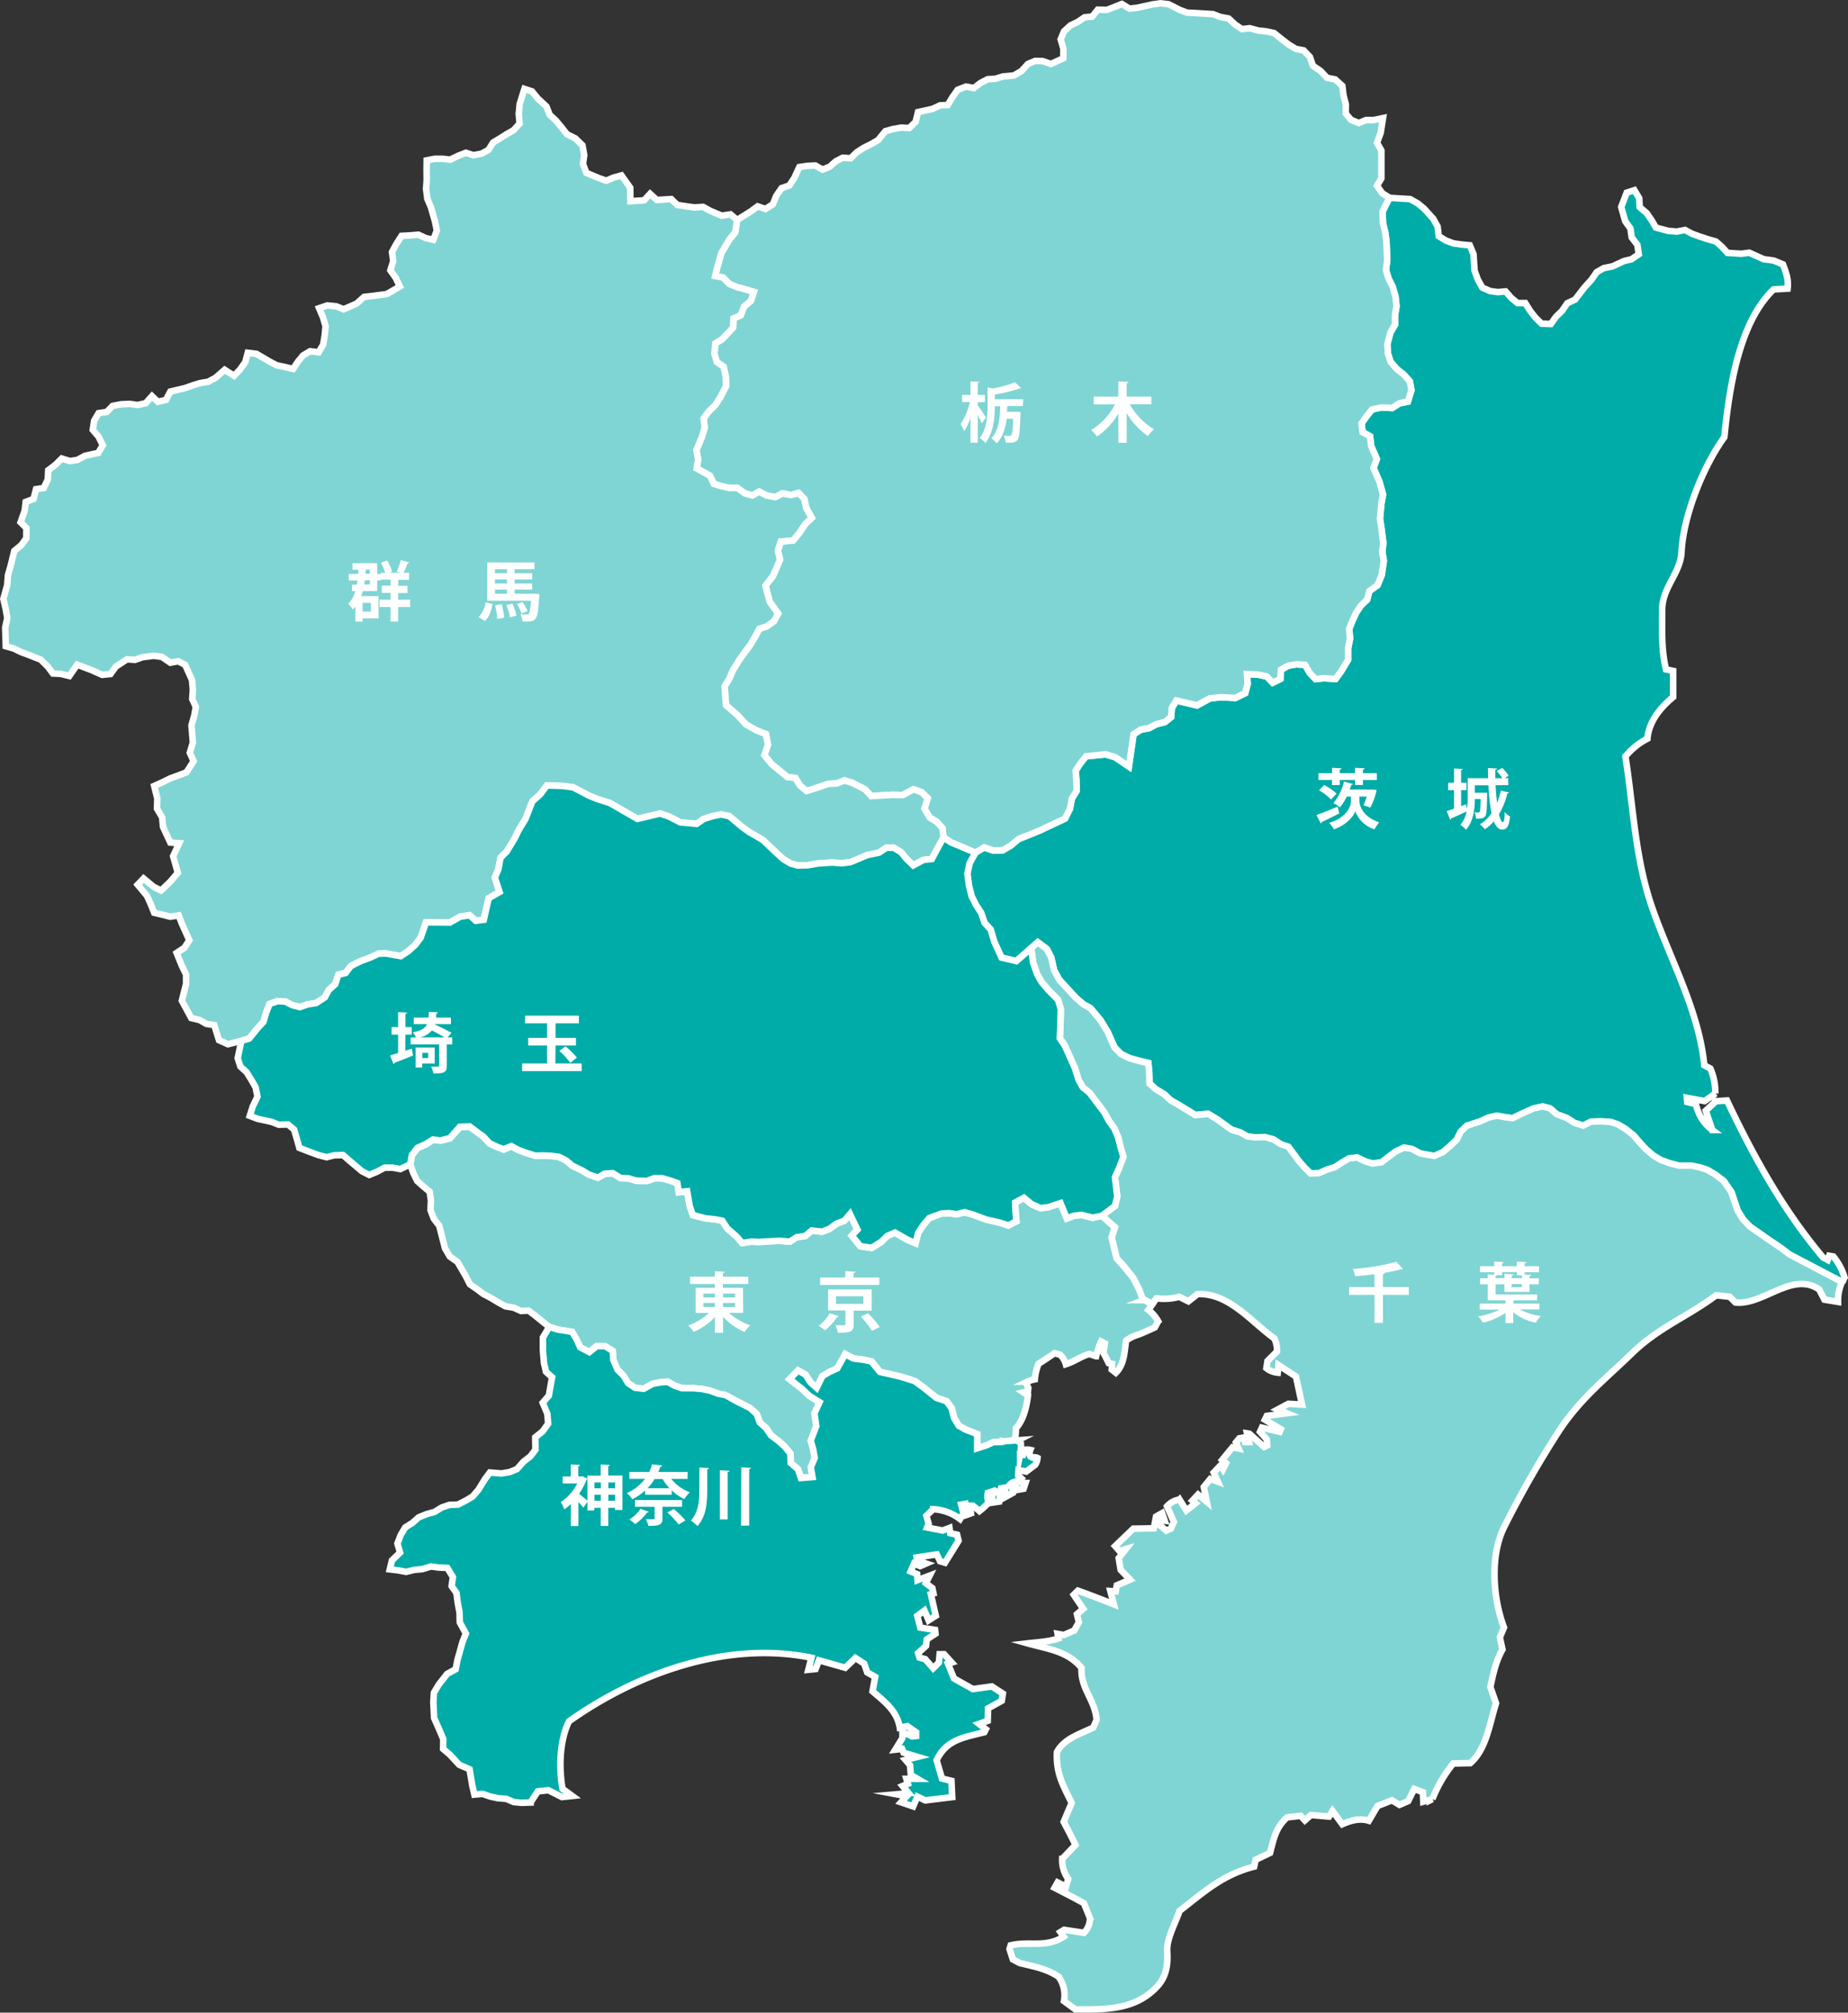 <svg xmlns="http://www.w3.org/2000/svg" width="566.27" height="616.67" viewBox="0 0 566.27 616.67"><rect x="0" y="0" width="566.27" height="616.67" fill="#333333" stroke="none"/><defs><style>.cls-1{fill:#00aca8;}.cls-1,.cls-2,.cls-3{stroke:#fff;stroke-miterlimit:10;}.cls-1,.cls-2{stroke-width:2px;}.cls-2{fill:#7fd5d4;}.cls-3{fill:gray;stroke-width:0.25px;}.cls-4{fill:#fff;}</style></defs><g id="レイヤー_2" data-name="レイヤー 2"><g id="レイヤー_1-2" data-name="レイヤー 1"><path class="cls-1" d="M543.45,79.82l-3-.39-4.44-2-2.44.32-4.24-.27-1.69-1.86L525.8,74l-2.42-.69-2.48-.81-2.41-.88-2.16-1.15-2.55.49-2.57-.22-3.8-1-1.3-2.22-1.51-2.21-2.16-1.84-.14-2.72-1.48-2.48-2.36.76-1.69,4.39L498,67.79,499.6,70l.39,2.76L501.72,75l.43,2.91-2.21,1.52-2.31.55-3.51,1.63-2.68.54-2.17,1.23-1.61,2.33-2.14,2.34-2.88,3.74-2.41,1.13-1.58,2.34L476.83,97l-1.62,2.26-2.85-.1-1.9-1.89-1.58-2-1.5-2.41-2.36,0-1.92-1.57-1.75-2-2.4.21-2.34-.32-2.41-1.07-1.35-2.44-1-2.72-.34-5.1-1.13-2.69L448,74.94l-2.6-.36-2.33-.87-2.21-1.35-.34-2.94L439.17,67l-2.86-3.14-1.93-1.57L432.08,61l-6.34-.38-2.1,4.23.13,3.62.7,2.77.38,2.93.1,2.77.1,2.93-.37,2.92.83,2.67,1.22,2.38.86,3.08.31,2.93-.45,2.81v2.83L426,102l-.91,3.4.16,2.92.84,2.58,1.87,2.16,2.13,1.69,1.88,2.1.5,2.71-1.1,3.52-2.56.49L426.58,125l-3.32-.15-2.82.59-1.71,2.12-1.53,2.18.34,2.7,2.27,1.24.31,2.94,1.76,4.05-1,2.72,1.84,4.27,1.07,3.91-.51,2.71-.43,4.66.44,2.81.59,4.6-.3,2.7.45,2.78-.63,4.33-1.3,3.16-2.47,1.77-.72,2.65-1.9,1.79-1.43,2.18-1.14,2.43-1,2.5.25,3.05-.59,2.92,0,3.51-2.18,3.63-1.68,2.28-3.66-.22-2.43.26-1.81-1.89-1.45-2.49-2.64-.16-2.52.43-2.21,1.25-.19,2.82L390,209.19l-1.82-1.9-2.42-.54-3.66-.22.24,3-.78,2.87-3,1.46-4.54-.23-3.27.39-3.94,2.13-6.33-1.47L359.05,217l-.21,2.75-1.91,1.52-2.58.65-2.26,1.2-2.55.49L347.32,225l-1.42,9.87L341.66,232l-2.89-.86-6,.59L331,233.9l-1.45,2.23.24,2.87.09,3.31-1.48,2.38-.57,3.1-1.5,3.05-7.83,3.66-2.9,1.21-3.48,1.35-2.47,2.07-2.44,1.41-2.84.09-2.83-1-2.7,1.63-1.76,3.2-.69,3.26.46,3.57.84,3.34,1.37,2.72,1.53,2.34,1.07,3.08,1.83,2,1.14,3.81,2.23,4.82,4.53,1.09,4.55-4,2.06-1.8,2.76,2.07,1.35,2.6.87,3.9,1.62,2.93,5,5.43,2.33,2.05,2.19,1.18,3.12,3.74,2.18,3.58,2.13,4.78,2,2,2.58,1.23,3.35.93,2.4.55.28,3,.07,3.27,1.95,1.78,2.62,1.58,2,1.89,2.27,1.25,5.21,3.2,3.9-.38,2.95,1.79,2.29,1.67,1.95,1.41L380,347l2.23,1.3,2.44.32,3-.09,2.56.7,2.21,1.45,2.36.82,3.12,4.23,1.68,1.94,2,1.94,2.6-.1,2.49-1.09,2.34-.71,2.17-1.41,2.21-1.29,2.44-.28,2.53,1.19,2.22.66,2.73-.38,4.27-3.25,2.62-1.24,2.38.39,2.64,1.39,4.26.75,2.71-1.22,2.08-1.79,2.08-1.95,1.21-2.44,1.85-1.84,4.14-1.36,2.47-1.13,2.61-.6,2.46.45,2.39.31,2.81-1.35,3.61-1.63,2.78-.6,2.28.6,2.05,1.78,3.23,1.2,2.27,1.46,2.74.86,2.37-1.2,2.75-.09,3.2.16,2.2.71,2.3,1.35,2.54,2.05,1.8,2.08,1.95,2.17,2.35,2,2.21,1.31,2.69,1,3,.76h3.84l2.59.54,2.24.75,2.4,1.42,2.58,1.95,2.35,3.42.95,2.92,1,2.86,1.61,2.55,2,2.14,5.07,3.56,4.62,3.14,2.6,2,16.09,8.41a11.47,11.47,0,0,1,.64-1.53A18.26,18.26,0,0,0,561.8,385l-1.28-.23-.47,1.27c-.46-.25-.94-.49-1.41-.73-12.38-14.73-21.22-30.78-29.46-48.12l-3.36.22-3.14,2.91,2,5.91a13.22,13.22,0,0,1-5-7.89l-2.68-.69-.11-1.28,5.45,1,3.25-2.31a17.8,17.8,0,0,0-1.5-7.66l-1.86-1c-1.57-16.34-10.16-31.95-15.7-47.52s-5.93-31-8.46-47.1a21.24,21.24,0,0,1,6.74-5.45c.48-5.31,3.93-9.48,7.88-12.76v-8l-2.18-.47c-1.48-6-1.18-12.09-1.18-18.19,0-7,5.61-11.18,5.93-17.81.54-11,6.66-26.3,13.12-35.16,1.42-14.14,4.27-34.93,15.09-45.26l4.29-.24c.36-2.75-.47-5-1.43-7.44l-.36-.15Z"/><path class="cls-2" d="M545.82,382.44l-4.62-3.14-5.09-3.57-2-2.14L532.49,371l-1-2.85-1-2.93-2.35-3.42-2.58-1.95-2.4-1.42-2.24-.74-2.59-.55h-3.85l-2.95-.77-2.69-1-2.21-1.32-2.35-2-2-2.18-1.8-2.07-2.54-2-2.3-1.35-2.21-.72-3.19-.17-2.75.11-2.37,1.2-2.74-.86-2.27-1.47L477,341.38,475,339.61l-2.28-.61-2.79.61-3.6,1.62-2.81,1.36-2.39-.3-2.46-.46-2.61.6-2.47,1.14-4.14,1.36-1.86,1.82-1.2,2.45-2.08,1.95-2.08,1.79-2.71,1.23-4.26-.75L432.57,352l-2.39-.37-2.61,1.23-4.27,3.26-2.73.37-2.22-.66-2.53-1.19-2.44.29-2.21,1.29L409,357.64l-2.33.7-2.49,1.1-2.6.1-2-2-1.67-1.94-3.12-4.23-2.36-.81-2.21-1.45-2.57-.72-3,.1-2.44-.31L380,346.92l-2.63-.76-1.95-1.4-2.3-1.68-2.94-1.79-3.9.39-5.22-3.2-2.26-1.26-2-1.88-2.62-1.59L352.23,332l-.07-3.26-.29-3-2.4-.54-3.34-.93L343.55,323l-2-2-2.13-4.79-2.19-3.58-3.11-3.74-2.19-1.18-2.35-2.06-5-5.42L323,297.29l-.88-3.9-1.34-2.61L318,288.72,316,290.51l.57,4.38,1.25,3.63,1.27,2.28,2.21,2.6,2.89,2.91.86,2.81-.13,5.58-.17,3.38,1.55,2.31,3.09,6.89,1.07,3.47,1.33,2.4,2.06,1.67,4.55,6,1.35,2.49,1.72,2.43,1.17,2.72.72,3,.86,3-1.3,3.4-1.27,2.83.7,5.92-.7,2.9-4,3,4,3.52-1,3.09,1.56,6.45,2.07,2.26,2.95,3.69,1.88,3.69,1,2.86.53.22h.14l2.32,1.31,1.26-1.8a17.6,17.6,0,0,0,7-.46l2.79,1.39,2.78-2.2c9.52-.5,16.42,8.43,23.56,13.58a8.13,8.13,0,0,1,.8,4l-2.9,2.9-.34,2.2a6.9,6.9,0,0,0,3.48,1.39l.24-2.32,5.34,3.49,1.86,8.59-4.18-.24-3.25,1.74,2.79,1.16-6.15.81-.58,1.17,4.87,2.9-.34.8-5.46-1.27-.58,1.27,2.09,2.34.12,1.86-.93.45-4.53-4.06-.71-.11.59,2.66H381.5l-.36-1.39-1.38.24-1.05,1.28.81,1.85-1.86-.36-3.14,3.84,1.17,1-.93,1.86L374,449l-2.1,2.2,1.27,2.79-2.31-.82-2,2.45.93,4.52-2.68-2.21-1.73,1.86.93.82-2.78,2.2-2.1-3.36a6.34,6.34,0,0,0-3.83,2.09l2.1,4.76-.93,2.08-1.4.59-2.2-1.86-.12-1.4,1.86.24-.81-2.33-1.86,1.05-.7,3.6-6.27.11-5.56,5.34L343,475.2l2-.58-2.2,2.79.58,3.59,2.9,3-4.07,1.74-.34,1.86-1.63-.11,1.06,4.06c-3.68-1.42-7.34-2.87-11-4.17l-1.28,1.26,2.9,4.3L330,494.58l.58,2.45-1.39,2.54-3.25,1.4-1.86-.35.25,1.4c-3,1-6.23,1.14-9.42,1.51,6.28,1.77,12.21,2.32,16.5,7.53C331,517.37,335.7,521,336,527l-1,2.31c-4,2-8.91,3.33-11.14,7.55-.26,6.49,1.69,9.76,4.52,15.55l-2.44,5.8c1.22,2.34,2.48,4.67,3.61,7.08l-4.07,4.28a9.8,9.8,0,0,0,1.86,6.15l-.71,2.33-2.56-1.28-.93,1.64c3,1.55,6,3.07,9,4.74l1.84,4.54a6.24,6.24,0,0,1-1.84,4.53l-6.06-.93-1.15.71,1,1.4c-5.45,3.52-10.35,1.27-16.24,2.65l-.34,1.15,1,3.16,2.2,1.15c4.17,1,8.22,1.71,11.84,4.18a9.6,9.6,0,0,1,1.63,7.43l3.49,2.57c9.42,0,18.37.24,25.15-7.11,2.82-3.08,3.25-6.8,3-10.68s2.59-8.78,3.77-12.39c7.85-6.1,13.29-11.11,22.87-13.58l.46-2.09,4.41-2.11c1.18-4.49,1.7-7.66,5.22-10.89l4.17-.46,1.28,1.39,1.86-1.64,5.55.47,1.06-1.73,3,4.07c2.56-1.16,5.4-1.91,8.13-1.06l2.66-4.52,4.41-1.74,2.32,1.39,2.67-1.16,1.85-3.71,2.67,1,.11,2.9,2.79-.8a40.78,40.78,0,0,1,6.39-10.91l5.22-.11c5-4.31,5.95-12.35,7.89-18.34l-1.74-5c.9-4.15,1.64-7.75,3.71-11.49l-.8-3.72,1.27-3c-3.45-9.11-4.33-22.19.12-30.93a311.41,311.41,0,0,1,16.59-29.08c6.65-10.15,14.17-15.92,22.63-24.13,8.06-7.81,16.93-11.1,25.66-17.65l4.17.45,1.75,1.75c8.51.92,17.41-9.64,25.65-4l1.62,3.13,4.18.7a13.67,13.67,0,0,1,1.21-6.13l-16.08-8.42Z"/><path class="cls-2" d="M350.64,398.33l-.53-.23-1-2.87-1.88-3.68-3-3.7-2.07-2.25-1.56-6.45,1-3.1-4-3.51-2.75.59-3.4-.85-2.3.21-2.26.86-1.94-4.7-3.62,1.23-2.46.33L316.09,369l-2.33-2-2.68,1.47.11,2.86.26,2.88L309,375.48l-2.76-.88-3.9-.87-4.43-1.62-2.32-.66-2.48.6-2.36-.31-2.38.13-3.62,1.36-1.88,2.19-1.56,2.39-.76,3.13-2.31-.95-4-2.29-2.38,1L270,380.58l-2.93,1.79-3.45-.5L261,378.63l1.72-1.84L260.46,372l-1.74,2.05-2.35.87-2.14,1.58-2.29.91-3.18-.38-2,1.69-2.64.35L242,380.44l-3.22-.27-6.21.38-2.4-.11-2.74.43-1.75-2-2.83-2.49-1.51-2.33-2.25-.45-2.76-.25-4-1-1-2.92-.75-4.37-2.58.26-.43-2.78-2.32-.82-2.28-.64-2.4-.06-2.39.87-3.27-.1-2.34-.71-2.32-.06-2.47-1.51-2.46.17-2.1,1.19-2.74-.93-2.13-1.3-2.93-1.41-1.93-1.62-2.19-1.1-2.39-.31-2.53-.11-2.35.05-2.75-.86-2.25-.81-2.36-1.24-2.3,1-2.27-.87-2.11-1-1.8-2-2-1.45-2.24-1.68-3,.11-3.05,3.46-2.89.7-2.32-.26-2.17,1.41-2.59,1.13L126.22,354l-.5,2.81.92,2.62,1.22,2.44,1.86,1.66,1.93,1.6.41,2.76-.16,2.86,1,2.61,1.69,2.22,1.76,6.9,1.49,2.53,2.34,1.64,2.55,4.38,1.26,2.48,2,1.37,2.07,1.56,2.29,1.2,2.18,1.32,2.32,1.28,2.57.44,2.2,1,2.36-.1,2.06,1.56,2.28,1.85,1.95,1.56,2.53.82,4.48.72,1.34,2.26,1.15,2.49,2.79,1.48,2.25-1.86,2.58.07,2.32,1.45.2,2.76,1.28,3,1.77,1.75,1.43,2.32,2.13,1.43,2.68.31L200,424l2.31-.5,2.29-.17,2.11,1.19,2.22.77,3.52.05,2.56.23,2.42.47L220,427l2.42.5,3.43,1.88,4,2.06,2.11,1.91.9,2.54,1.91,1.67,1.53,2.28,2.34,1.74,1.81,1.63,1.78,2.18.14,2.92,2.18,1.88.92,2.71,3.55-.28-.51-3,1.2-2.88-.47-2.65-.76-2.65,1.7-4.39-.55-4,1.54-3.35L248,427.7l-2.2-2.12-3.84-3,2.59-2.67,2.31,1.31,1.49,2.33,1.91,1.69,1.77-3.59,2.11-1.25,2.45-1.16,2.44-4.33,2.5,1.32,3.13.37,2.43.54,2.6,3.19,2.63.59,3.57.83,4.47,1.39,2.94,2.18,3.62,2.92,3.17,1.09,1.54,2.11.77,3,1.44,2.38,2.22,1.24,3.35,1.36,0,4.38,2.8-.93,2.2-.95.55-.07h.71l.08,0,.05,0h.75l.06,0h.08l.13-.16h.23l.09,0h.14l0,0v-.11l.22.05,4.36-.32a7.38,7.38,0,0,1-.82-.76,12.31,12.31,0,0,0,.24-2.9c2.36-2.56,3.32-6.71,3.71-10.1l-1.39-.93,1.39-.35.12-1-.46-1,.23-.93a8.77,8.77,0,0,1,2.21-.71,15.71,15.71,0,0,1,1.15-4.76c1.65-1.06,3.28-2.15,4.88-3.24l1.74.46a6.53,6.53,0,0,1,1.74,2.91c2.62-.83,4.59-2.39,7.19-3.14l2.09.7a22.55,22.55,0,0,1,1.52-4.53l1.15.59-.46,2.9c.57,1,1.11,2.07,1.63,3.13l1.06.22-.13,1.75,1.27,1c2.63-2.61,2.62-6.39,3.14-9.86a12.15,12.15,0,0,1,3.83-1.86c1.7-.68,3.36-1.43,5-2.2l1-1.86a11.75,11.75,0,0,0-3-3.49l1.18-1.68-2.33-1.31h-.18Z"/><path class="cls-1" d="M307.31,441.68l-.05.06h-.13l-.09-.06h-.23l-.14.17h-.07l-.06,0h-.75l-.06,0-.08,0H305l-.55,0-2.2,1-2.8.9,0-4.37L296,438.09l-2.22-1.24-1.44-2.38-.77-3-1.54-2.12-3.18-1.08-3.61-2.93-2.94-2.16-4.48-1.41-3.57-.82-2.62-.59-2.6-3.2-2.43-.53-3.14-.39L259,414.92l-2.44,4.33-2.46,1.15L252,421.65l-1.76,3.59-1.91-1.7-1.49-2.34-2.31-1.29-2.59,2.65,3.84,3,2.2,2.11,3.15,1.95L249.57,433l.54,4-1.7,4.4.76,2.64.48,2.66-1.2,2.87.51,3-3.55.28-.92-2.7-2.19-1.9-.13-2.93-1.78-2.16-1.82-1.62-2.33-1.75-1.53-2.27-1.92-1.69-.89-2.55-2.11-1.9-4-2-3.43-1.91L220,427l-2.56-.93-2.43-.5-2.56-.22-3.51,0-2.22-.76-2.11-1.2-2.29.18L200,424l-2.75,1.52-2.67-.32-2.13-1.43L191,421.42l-1.77-1.74-1.28-3-.2-2.77-2.33-1.45-2.57,0-2.26,1.83-2.78-1.46-1.15-2.49-1.35-2.26-4.47-.72-2.53-.82-1.95,3.25,0,3.91.32,3.9.62,2.7,1.87,1.69-1,5.64-1.88,2.17,1.44,3.42.22,3-1.66,2.34-2.28,1.83.06,3.8-1.58,2.07-2.06,1.57-2,2.28-2.21.92-2.54.43-3.58-.28-1.53,2.07-2,3.24-1.8,2.07-2.08,1.24-2.35,1.19-2.65.11-2.35.81-2.23,1.36-2.37.65-2.46,1-1.89,1.68L124.17,468l-1.39,2.33-1,2.61.81,2.77-2.48,2.38-.67,2.76,2.62.32,2.39.45L127,481l2.37-.21,2.72-.82,2.34.33,2.64.1,1.71,2.82-.4,2.77,1.49,2.11.38,3,.55,2.92.09,3.09,1.86,3.4-1.06,2.66-.74,2.67-.76,2.7-.57,2.92L137,512.89l-2.54,3.25-1.49,2.48-.19,2.87.24,4.89,1.72,3.9,1.09,2.59-.05,3,2.09,1.78,2.87,3.09,3.14,1.36.84,5,.64,2.77,2.5-.23,2.35.82,2.46.53,2.44.17,2.34,1,2.39.22,2.76-.09,0-.06,2.2-3.36,3.24-.34,4.17,2.09,3.15-.34-3-2.2c-1.1-6.44-.94-14.72,2-20.67,20.87-14.81,48.5-24.77,74.27-19.49l-.93,3.7,2.21-.22,1.05-2.68L259,511l3.13-3,2.68,1.75.91,2.66,2.45,1.39-.81,4.41c3.79,3.27,7.49,6,8.36,11.16l2.31-.48,2.67,1.86v1.16l-1.17.13-3-1.39v1.86l-2.2,3.59,2.09-.24.46,1.17,4.29,1.28-3.7.92,1.39,1.63.24,3,2,1.16h-3.37l.47,1.52-1.63.69,1.85,2.21-3.71.33,3.14.59-1.74,1.86,3.71,1.27,1.28-3,2.44,1.15,8.24-1-.24-5-2.9-.7L287,539.34c3-6.36,8.42-7,14.63-8.59l.46-.92L300,528.2l2.66-.93.11-3.83,4.19-2.31.34-2.21-3.37-2.2-5.8.81-5.81-3.25-1.84-4.52,1.15-.35-2.31-2.55h-1.39l-.24,2.55-1.74,1.74-2.43-2.78-1.74-.47-.46-1.39,2.43-2.2.24-2,2.67-1.75-.13-1.16-4.52-.7-.93-3.6,2.2-1.63,1.27,3,2.2-1.4-1.51-6.61.8-.24-.34-1.62-2-1.51,1.17-2.32-3.72,1.39-.11-1.86-2-.81,1.05-2.43,1.86.81,1.84-.81-2.77-.93-.13-.93,6.16-.93,1,2.09,1.51.46,4.17-6.73-.45-1.86-2.1-.46-.24-1.62-2.1.8-4.75-.93.47-1.15-.7-2.44,2.08-2a14.53,14.53,0,0,1,8.24,3l1.06-1.74-.71-2.68,1.27-.23.47,3.36,1.27-.45-.34-2.33h.93l2,1.62a22.42,22.42,0,0,0,2.78-2.55,6.13,6.13,0,0,1-.24-3l2.1-.69.8.45-1.38.35-.35,2.9,2.32-.35.58-4.06,1.28-.22v2.9l2.31-1.28-.11-1.51-.82-.93a2.72,2.72,0,0,1,1.4-.93l1,2.44,1.86-.35.58-1.75h-1.05l-.7-.8L313,453l-1-.93.11-1.64,2.33.47,2.78-2.09a4.89,4.89,0,0,0,.7-2.09,2,2,0,0,0-1.51-.12l-.7-.34a2.63,2.63,0,0,1,0-2,4.13,4.13,0,0,0-1.85,0,4.11,4.11,0,0,1-.35,1.5l-.93-.12a13,13,0,0,0,.24-3.35,6.85,6.85,0,0,1-1-1l-4.37.31Z"/><polygon class="cls-2" points="223.48 73.38 221.03 77.54 219.78 81.93 219.14 84.58 221.58 85.06 223.48 87.03 226.04 88.05 228.52 88.69 230.98 89.45 230.09 92.16 227.98 93.95 226.96 96.62 224.74 97.55 224.63 100.4 221.21 103.98 219.18 105.22 218.91 108.31 219.63 110.92 221.71 112.34 222.4 115.41 222.46 118.33 220.68 121.76 219.18 124.09 217.19 126.04 215.58 128.21 215.93 130.98 215.15 133.67 213.4 137.91 213.92 140.79 213.48 143.54 217.55 145.76 218.71 148.25 221.03 148.96 223.48 149.52 226 149.52 228.23 151.18 230.54 151.82 232.62 150.64 234.88 151.82 237.59 152.32 239.74 151.18 242.38 151.68 244.73 151.07 246.44 152.87 247.04 155.67 248.74 158.66 246.8 160.5 244.73 163.55 243.01 165.59 239.25 165.93 238.34 168.73 239.02 171.46 237.97 173.94 236.82 176.55 234.54 179.43 235.87 184.42 238.43 187.98 237.16 190.31 234.91 191.94 232.67 192.65 231.41 195.04 229.78 197.75 228.08 200.01 226.54 202.18 224.55 205.39 223.48 207.92 222.05 210.26 222.22 213.23 222.49 216.11 225.83 218.99 228.62 222.01 231.87 223.82 234.7 224.94 235.31 228.19 234.22 231.39 236.47 234.16 238.39 235.73 241.29 238.11 243.72 238.37 245.14 240.7 247.13 242.35 249.44 241.68 253.81 240.18 256.39 240.06 258.75 239.14 261.09 239.84 265.06 241.85 266.95 243.91 273.44 243.54 276.63 243.61 279.89 241.85 282.39 242.72 284.26 244.56 283.27 247.77 284.9 250.52 287.01 251.77 288.79 253.74 289.12 256.6 291.41 258.11 298.89 261.25 301.6 259.63 304.42 260.61 307.26 260.5 309.7 259.09 312.17 257.03 315.65 255.67 318.55 254.48 326.38 250.79 327.88 247.77 328.45 244.67 329.93 242.29 329.84 238.98 329.61 236.11 331.06 233.9 332.79 231.72 338.79 231.12 341.68 231.98 345.93 234.86 347.34 224.99 349.56 223.54 352.12 223.06 354.37 221.87 356.95 221.21 358.86 219.69 359.06 216.92 360.45 214.63 366.76 216.11 370.7 213.99 373.98 213.62 378.51 213.84 381.53 212.37 382.31 209.5 382.08 206.52 385.75 206.74 388.16 207.27 389.99 209.18 392.33 208.04 392.51 205.22 394.73 203.98 397.24 203.55 399.88 203.71 401.33 206.19 403.13 208.09 405.57 207.81 409.24 208.04 410.91 205.76 413.11 202.12 413.09 198.61 413.66 195.68 413.42 192.65 414.44 190.15 415.57 187.71 417.01 185.55 418.9 183.76 419.62 181.09 422.08 179.32 423.38 176.16 424.01 171.84 423.56 169.07 423.87 166.35 423.29 161.76 422.85 158.94 423.28 154.27 423.79 151.57 422.71 147.66 420.87 143.38 421.89 140.66 420.14 136.62 419.82 133.67 417.54 132.43 417.2 129.74 418.73 127.56 420.44 125.44 423.28 124.85 426.6 125 428.85 123.54 431.42 123.06 432.51 119.54 432.01 116.83 430.12 114.73 428 113.05 426.13 110.88 425.28 108.31 425.13 105.39 426.04 101.97 427.46 99.43 427.46 96.62 427.91 93.78 427.61 90.86 426.73 87.78 425.51 85.38 424.68 82.74 425.06 79.82 424.95 76.89 424.85 74.12 424.46 71.19 423.79 68.42 423.65 64.79 425.75 60.57 423.56 59.2 421.94 56.9 423.29 54.66 423.29 51.41 423.29 46.1 421.94 43.76 423.08 40.69 423.79 36.18 420.91 36.78 418.58 36.78 416.37 37.7 413.98 36.72 412.36 34.77 412.41 32.06 411.67 29.14 411.32 26.31 409.11 24.32 406.64 23.84 404.58 21.67 402.32 20.15 401.38 17.44 399.47 15.44 397.07 14.98 394.79 13.59 392.41 11.74 390.38 10.11 388 9.61 385.54 9.35 382.96 8.64 380.57 8.92 378.45 7.51 376.49 5.67 373.92 5.19 371.73 4.33 366.19 3.99 363.75 3.88 361.59 3.07 358.09 1.29 355.62 1.01 353.2 1.34 350.96 1.83 348.48 2.38 346.09 2.64 343.77 1.22 341.47 2.14 339.24 3.02 336.38 2.97 334.68 5.08 332.34 5.3 330.2 6.75 328.01 7.79 326.04 9.61 325.01 12.06 325.85 14.94 325.81 17.86 322.03 19.6 319.54 18.72 317.18 18.67 314.98 19.6 313.06 21.72 310.7 23.12 307.26 23.45 304.99 24.14 302.65 24.27 300.39 25.46 298.42 26.98 296.01 26.52 293.45 27.52 291.81 29.83 290.41 32.17 288.06 32.28 285.73 33.37 281.3 34.34 280.57 37.32 278.62 39.22 276.09 39.1 273.54 39.56 271.3 40.2 269.08 42.91 266.95 44.15 264.57 45.34 262.55 46.64 260.68 48.49 258.23 48.33 256.13 49.41 254.22 51.1 252.02 51.96 249.84 50.71 247.32 50.82 244.93 51.19 243.41 54.5 241.88 56.83 239.48 57.65 237.84 60.04 236.82 62.58 234.54 64.04 232.16 63.22 230.18 64.7 225.87 67.39 225.29 71.19 223.48 73.38"/><polygon class="cls-2" points="187.92 54.44 185.77 55.37 183.33 54.5 179.7 52.98 178.64 50.23 179.02 47.51 178.48 44.53 176.31 42.41 173.73 41.12 172.07 39.01 170.31 36.89 168.46 35.2 167.45 32.65 164.79 30.17 163.03 28 160.69 27.25 159.26 31.8 158.96 34.89 159.21 37.87 157.34 39.92 155.22 41.12 153.18 42.41 151.09 43.66 149.68 45.93 147.56 47.07 145.06 47.56 142.76 46.81 140.36 47.74 137.94 48.92 135.62 48.65 133.26 48.65 130.75 49.13 130.71 52.12 130.75 55.09 130.56 57.92 130.94 60.89 132.06 63.55 133.31 67.93 133.86 70.66 132.76 73.47 130.4 72.93 128.22 71.91 125.65 72.12 123.03 72.27 121.47 74.72 120.11 77.21 120.49 79.97 119.62 82.83 121.25 85.12 122.52 87.78 118.5 90.11 114.02 90.7 111.55 90.97 109.28 93.02 105.3 94.76 103.03 93.85 100.3 93.58 97.78 94.44 98.98 97.27 99.77 99.97 99.47 102.94 99.02 105.61 97.65 107.94 95.05 107.61 92.85 108.91 91.24 110.88 89.81 113.05 87.28 112.44 84.82 111.94 82.57 110.76 78.61 108.43 75.92 108.1 75.15 110.97 73.52 113.26 71.72 115.14 68.85 113.31 66.01 115.78 63.77 116.97 61.4 117.36 59.19 118.02 56.79 118.88 52.19 119.98 50.87 122.52 48.38 123.11 46.57 121.37 44.64 123.54 42.19 124.09 39.72 123.75 37.08 123.88 34.52 124.36 32.75 126.2 30.21 126.59 28.85 128.9 28.43 131.72 30.16 133.74 31.5 136.4 30.08 138.78 26.09 139.64 23.66 140.94 21.39 141.26 18.93 140.49 16.96 142.44 14.78 144.09 14.64 146.92 13.4 149.52 11.04 149.89 10.28 152.87 7.88 153.79 7.55 156.5 6.31 160.02 8.09 161.8 8.06 164.9 6.56 167 4.38 168.8 3.25 173.41 2.44 176.22 2.2 179.32 1.03 183.49 1.7 186.42 2.24 189.32 1.59 192.33 1.7 195.25 1.77 198.01 4.19 198.7 6.48 199.81 8.82 200.67 12.48 202.12 14.68 204.29 16.21 206.36 18.58 206.47 21.25 207.12 23.66 203.65 28.03 205.32 31.33 206.78 33.86 206.52 35.5 204.25 38.92 202.01 41.36 202.18 43.68 201.37 47.1 200.93 49.59 201.26 52.19 203.05 54.63 202.62 56.74 203.71 58.85 208.4 59.1 211.35 58.9 214.16 60.01 216.61 59.51 219.31 58.67 222.24 59.1 227.53 58.16 230.64 59.33 233.24 57.12 236.65 54.67 237.58 52.19 238.49 49.78 239.68 47.25 240.82 48.2 244.63 48.1 247.77 49.69 250.45 49.95 253.35 52.19 258.16 54.89 258.34 53.05 262.34 54.49 267.43 52.19 270.14 49.34 272.85 47.07 271.72 44 269.17 42.19 271.07 45.02 274.47 46.16 276.98 47.25 279.68 49.75 280.27 52.19 280.88 54.75 280.49 55.72 283 58.01 288.08 56.49 290.42 54.12 291.98 55.72 295.93 57.02 298.6 57.02 301.46 55.72 306.61 58.61 311.93 61.12 312.52 63.23 313.72 65.65 314.09 67.1 318.71 69.81 319.95 73.96 318.92 76.35 318.21 78.96 315 80.74 313.07 81.55 310.3 82.62 307.6 85.01 306.77 87.44 306.88 89.58 307.99 91.88 308.58 94.22 307.76 96.91 307.32 99.54 305.58 100.75 303.32 102.72 301.57 103.67 298.65 105.9 298.11 107.5 296 110.54 294.48 113.44 293.41 116.01 292.21 118.27 292.15 122.8 292.96 125.19 291.38 127.22 289.54 128.9 287.32 130.52 282.61 137.85 282.67 140.99 280.88 143.9 280.44 145.79 282.12 148.25 281.81 149.73 275.24 153.08 273.29 151.63 268.9 152.71 266.37 153.36 262.83 155.25 260.94 157.66 256.97 158.9 254.43 161.04 250.91 163.11 245.56 165.51 243.43 167.59 240.66 172.48 240.82 175.64 241.25 180.52 243.81 182.74 244.72 186.93 246.08 195.32 250.91 202.24 249.27 204.93 250.15 208.49 251.99 213.48 252.43 215.6 250.95 218.31 250.09 220.91 249.55 223.48 250.09 227.27 253.29 229.54 254.92 233.75 257.36 237.79 261.21 239.97 263.2 242.2 264.56 244.46 265.2 247.52 265.11 250.68 264.56 255.12 264.28 257.89 264.51 260.54 264.18 263.17 263.1 265.69 262.01 269.37 261.25 271.57 259.75 273.86 259.75 276.13 261.15 277.81 263.2 279.85 265.15 282.94 263.49 285.54 263.2 286.88 260.65 289.12 256.6 288.79 253.74 287.01 251.77 284.9 250.52 283.27 247.77 284.26 244.56 282.39 242.72 279.89 241.85 276.63 243.61 273.44 243.54 266.95 243.91 265.06 241.85 261.09 239.84 258.75 239.14 256.39 240.06 253.81 240.18 249.44 241.68 247.13 242.35 245.14 240.7 243.72 238.37 241.29 238.11 238.39 235.73 236.47 234.16 234.22 231.39 235.31 228.19 234.7 224.94 231.87 223.82 228.62 222.01 225.83 218.99 222.49 216.11 222.22 213.23 222.05 210.26 223.48 207.92 224.55 205.39 226.54 202.18 228.08 200.01 229.78 197.75 231.41 195.04 232.67 192.65 234.91 191.94 237.16 190.31 238.43 187.98 235.87 184.42 234.54 179.43 236.82 176.55 237.97 173.94 239.02 171.46 238.34 168.73 239.25 165.93 243.01 165.59 244.73 163.55 246.8 160.5 248.74 158.66 247.04 155.67 246.44 152.87 244.73 151.07 242.38 151.68 239.74 151.18 237.59 152.32 234.88 151.82 232.62 150.64 230.54 151.82 228.23 151.18 226 149.52 223.48 149.52 221.03 148.96 218.71 148.25 217.55 145.76 213.48 143.54 213.92 140.79 213.4 137.91 215.15 133.67 215.93 130.98 215.58 128.21 217.19 126.04 219.18 124.09 220.68 121.76 222.46 118.33 222.4 115.41 221.71 112.34 219.63 110.92 218.91 108.31 219.18 105.22 221.21 103.98 224.63 100.4 224.74 97.55 226.96 96.62 227.98 93.95 230.09 92.16 230.98 89.45 228.52 88.69 226.04 88.05 223.48 87.03 221.58 85.06 219.14 84.58 219.78 81.93 221.03 77.54 223.48 73.38 225.29 71.19 225.87 67.39 223.84 65.67 221.13 66.08 217.59 64.58 215.45 63.39 212.74 63.55 210.34 63.22 207.51 62.79 205.69 61 201.28 61.27 199.2 59.39 197.35 61.39 193.17 61.65 193.12 57.53 190.43 53.75 187.92 54.44"/><polygon class="cls-1" points="289.12 256.6 286.88 260.65 285.54 263.2 282.94 263.49 279.85 265.15 277.81 263.2 276.13 261.15 273.86 259.75 271.57 259.75 269.37 261.25 265.69 262.01 263.17 263.1 260.54 264.18 257.89 264.51 255.12 264.28 250.68 264.56 247.52 265.11 244.46 265.2 242.2 264.56 239.97 263.2 237.79 261.21 233.75 257.36 229.54 254.92 227.27 253.29 223.48 250.09 220.91 249.55 218.31 250.09 215.6 250.95 213.48 252.43 208.49 251.99 204.93 250.15 202.24 249.27 195.32 250.91 186.93 246.08 182.74 244.72 180.52 243.81 175.64 241.25 172.48 240.82 167.59 240.66 165.51 243.43 163.11 245.56 161.04 250.91 158.9 254.43 157.66 256.97 155.25 260.94 153.36 262.83 152.71 266.37 151.63 268.9 153.08 273.29 149.73 275.24 148.25 281.81 145.79 282.12 143.9 280.44 140.99 280.88 137.85 282.67 130.52 282.61 128.9 287.32 127.22 289.54 125.19 291.38 122.8 292.96 118.27 292.15 116.01 292.21 113.44 293.41 110.54 294.48 107.5 296 105.9 298.11 103.67 298.65 102.72 301.57 100.75 303.32 99.54 305.58 96.91 307.32 94.22 307.76 91.88 308.58 89.58 307.99 87.44 306.88 85.01 306.77 82.62 307.6 81.55 310.3 80.74 313.07 78.96 315 76.35 318.21 73.96 318.92 72.84 324.22 73.65 326.78 75.57 328.53 77.01 330.85 78.31 333.13 78.9 335.99 77.46 338.98 76.54 341.9 78.99 342.83 83.23 343.74 85.4 344.61 88.28 344.55 90.13 346.12 91 349.11 91.73 351.71 94.36 352.73 97.56 353.92 100.11 354.57 102.36 353.99 105.11 353.92 107.18 355.72 110.91 358.87 113.16 360 115.49 359.03 117.87 357.77 120.26 357.77 122.67 358.2 125.72 356.75 126.21 353.92 127.89 351.71 130.47 350.56 132.65 349.16 134.96 349.43 137.85 348.73 140.89 345.26 143.9 345.14 146.15 346.83 148.16 348.28 149.97 350.26 152.07 351.28 154.35 352.15 156.65 351.17 159 352.42 161.26 353.23 164.01 354.09 166.37 354.04 168.9 354.14 171.29 354.46 173.47 355.56 175.39 357.18 178.33 358.59 180.46 359.89 183.19 360.82 185.3 359.62 187.76 359.46 190.22 360.97 192.54 361.02 194.89 361.74 198.16 361.84 200.55 360.97 202.95 361.02 205.23 361.67 207.56 362.49 207.99 365.26 210.56 365 211.31 369.38 212.29 372.3 216.32 373.32 219.09 373.59 221.34 374.04 222.85 376.37 225.68 378.85 227.44 380.86 230.18 380.44 232.58 380.53 238.79 380.17 242.01 380.44 244.13 379.08 246.76 378.69 248.74 377.02 251.93 377.39 254.22 376.47 256.36 374.91 258.71 374.04 260.45 371.99 262.73 376.75 261 378.58 263.63 381.83 267.08 382.32 270.01 380.53 271.88 378.69 274.26 377.67 278.25 379.94 280.57 380.92 281.33 377.79 282.89 375.4 284.76 373.21 288.4 371.85 290.78 371.7 293.14 372.03 295.62 371.42 297.94 372.09 302.37 373.71 306.27 374.58 309.03 375.45 311.45 374.21 311.18 371.33 311.08 368.45 313.76 367 316.11 368.95 318.88 370.18 321.34 369.85 324.96 368.63 326.9 373.32 329.16 372.47 331.46 372.26 334.86 373.11 337.62 372.53 341.64 369.54 342.35 366.62 341.64 360.72 342.92 357.88 344.23 354.46 343.37 351.49 342.63 348.52 341.47 345.8 339.74 343.38 338.39 340.86 333.86 334.85 331.79 333.17 330.47 330.79 329.39 327.32 326.31 320.43 324.75 318.12 324.92 314.74 325.06 309.16 324.19 306.34 321.3 303.42 319.09 300.82 317.82 298.55 316.55 294.91 315.98 290.53 311.45 294.48 306.91 293.41 304.68 288.56 303.55 284.77 301.71 282.78 300.64 279.68 299.11 277.35 297.74 274.64 296.9 271.29 296.44 267.7 297.12 264.46 298.89 261.25 291.41 258.11 289.12 256.6"/><polygon class="cls-3" points="307.31 441.57 307.31 441.68 307.52 441.63 307.31 441.57"/><path class="cls-4" d="M299.6,124.19c.56.74,2.16,3.16,2.52,3.72l-1.32,1.8a27,27,0,0,0-1.2-2.52v8.46h-2.22v-7.6a17.26,17.26,0,0,1-1.94,4.08,11.14,11.14,0,0,0-1.1-2.18,20,20,0,0,0,2.86-6.78h-2.38V121h2.56v-4.16l2.74.16c0,.18-.16.3-.52.36V121h2.2v2.22h-2.2Zm13.82.2h-4.78c0,.56,0,1.16-.1,1.78H311l.5,0,1.2.1c0,.18,0,.46,0,.68-.18,5.14-.38,7.16-.9,7.84s-1.18.9-3.64.84a5.71,5.71,0,0,0-.6-2.14c.72.06,1.38.08,1.7.08a.7.7,0,0,0,.62-.26c.3-.36.46-1.68.58-5h-2c-.38,2.86-1.22,5.78-3.08,7.5a10,10,0,0,0-1.64-1.56c2.3-2.1,2.7-6.3,2.72-9.8h-1.62c0,2.78-.2,7.94-2.92,11.3a5.71,5.71,0,0,0-1.72-1.52c2.2-2.82,2.42-6.76,2.42-9.7v-5.82l1.7.32a36.2,36.2,0,0,0,6.72-1.92l1.86,1.82c-.08.1-.22.1-.52.1a45.14,45.14,0,0,1-7.54,1.86v1.42h8.7Z"/><path class="cls-4" d="M352.8,123.87h-6.6a20.28,20.28,0,0,0,7.4,7.64,11,11,0,0,0-1.84,2.12,22.78,22.78,0,0,1-6.52-7.08v9.12h-2.56v-9a21.13,21.13,0,0,1-6.54,7.08,13.15,13.15,0,0,0-1.78-2,19.32,19.32,0,0,0,7.28-7.84h-6.5v-2.38h7.54v-4.68l3.12.16c0,.22-.18.34-.56.4v4.12h7.56Z"/><path class="cls-4" d="M403.39,249.72c1.58-.54,4.14-1.58,6.5-2.56l.5,2.06c-1.94,1-4,2-5.4,2.66a.46.46,0,0,1-.28.42Zm4.78-9.16V239H404V236.9h4.18v-1.64l2.9.14c0,.2-.18.32-.54.4v1.1h4.68v-1.64l2.93.14c0,.22-.16.32-.52.4v1.1h4.26V239h-4.26v1.52h-2.41V239h-4.68v1.52Zm-.3,4.4a18.06,18.06,0,0,0-3.7-2.82l1.6-1.62a19.53,19.53,0,0,1,3.8,2.64Zm8.7-.9v1.32c0,1.64,1.1,4.94,6.05,6.56a22.91,22.91,0,0,0-1.46,2.17,9.36,9.36,0,0,1-5.87-5.51c-.52,1.5-2.72,4.21-6.56,5.51a11.61,11.61,0,0,0-1.4-2c5.3-1.6,6.66-5,6.64-6.72v-1.32h-1.28a15.86,15.86,0,0,1-2.1,3.3,11.68,11.68,0,0,0-2-1.3,16.08,16.08,0,0,0,3.24-6.6l2.78.76c-.08.18-.26.26-.54.26-.14.48-.3.94-.48,1.42h6.27l.46,0,1.52.12a20,20,0,0,1-1.94,5.4l-2.1-.7a22.89,22.89,0,0,0,1-2.64Z"/><path class="cls-4" d="M458.28,240.58c.09,1.9.25,3.76.46,5.4a20.94,20.94,0,0,0,1.14-3.74l2.52.58c0,.16-.22.28-.52.28a22,22,0,0,1-2.56,6.38c.36,1.48.76,2.42,1.18,2.42s.52-1,.58-3.1a5.54,5.54,0,0,0,1.64,1.38c-.36,3.17-1,4-2.52,4-1,0-1.84-1-2.45-2.51a13.17,13.17,0,0,1-2.76,2.41,10.34,10.34,0,0,0-1.52-1.51,11.3,11.3,0,0,0,3.56-3.4,57.84,57.84,0,0,1-.94-8.56h-4.16v2.3h2.24l.44,0,1.09,0v.66c-.07,4.26-.17,6-.57,6.5s-.78.82-2.84.76a5.33,5.33,0,0,0-.48-1.94,8.84,8.84,0,0,0,1.12.06.51.51,0,0,0,.48-.24c.16-.26.24-1.22.28-3.88h-1.76c0,3-.48,6.94-2.7,9.39a7.29,7.29,0,0,0-1.76-1.46,8.67,8.67,0,0,0,1.92-4.13c-1.72.82-3.52,1.62-4.72,2.14a.46.46,0,0,1-.3.4l-1.06-2.64c.62-.2,1.4-.46,2.24-.76v-5.68h-1.8v-2.26h1.8v-4.36l2.68.14c0,.18-.16.3-.52.36v3.86h1.66v2.26h-1.66V247l1.52-.56.3,1.38a22.3,22.3,0,0,0,.2-3.38v-6H456q-.06-1.59-.06-3.12l2.81.16c0,.2-.2.3-.56.36,0,.84,0,1.72,0,2.6h2.16a13,13,0,0,0-1.74-2.18l1.66-1a11.37,11.37,0,0,1,2,2.42l-1.22.72h1.12v2.18Z"/><path class="cls-4" d="M124.19,321.94l2-.64.38,2.1c-2.06.86-4.24,1.7-5.7,2.24a.46.46,0,0,1-.3.4l-1.06-2.66c.7-.2,1.54-.44,2.48-.74V317h-2v-2.29h2v-4.6l2.76.16c0,.2-.16.3-.52.36v4.08h1.94V317h-1.94Zm14.37-4.08V320H136.9v6.56c0,2-.76,2.36-4.08,2.36a8.3,8.3,0,0,0-.72-2.12c.88,0,1.84,0,2.12,0s.36-.08.36-.32V320h-8.75v-2.12h1.64a6,6,0,0,0-1-1.57c2.59-.5,3.81-1.26,4.39-2.52h-4.08v-2h4.54c0-.52.06-1.12.08-1.76l2.76.16c0,.18-.16.32-.48.36,0,.44,0,.84-.08,1.24h4.58v2h-4.92l0,.12c1.66.76,3.88,1.84,5.08,2.56l-1.2,1.41Zm-5.36,8h-3.83v1.22h-2v-6.12h5.84Zm3-8c-1-.64-2.54-1.45-3.86-2.13a6.67,6.67,0,0,1-3.59,2.13Zm-5,4.74h-1.79v1.6h1.79Z"/><path class="cls-4" d="M170.18,325.84h8.06v2.34H160v-2.34h7.64v-5.5h-5.78V318h5.78v-4.45h-6.74v-2.36h16.49v2.36h-7.16V318h6.26v2.34h-6.26Zm4.58-.18A23,23,0,0,0,171.4,322l1.88-1.42a26.1,26.1,0,0,1,3.5,3.46Z"/><path class="cls-4" d="M431.69,394.33v2.42h-7.94v8.58h-2.58v-8.58H413.4v-2.42h7.77v-3.9c-2,.26-4,.46-5.93.6a8.45,8.45,0,0,0-.7-2.22,70.78,70.78,0,0,0,13.35-2.18l2,2.2a.67.67,0,0,1-.38.08,1.06,1.06,0,0,1-.24,0,44.66,44.66,0,0,1-5.18,1.1l.24,0c0,.2-.18.34-.58.4v3.92Z"/><path class="cls-4" d="M471.69,401.21h-6a19.14,19.14,0,0,0,6.46,2,8.77,8.77,0,0,0-1.54,2.08,16.47,16.47,0,0,1-6.92-3.2v3.28h-2.36v-3.1a21.62,21.62,0,0,1-6.9,3,12.19,12.19,0,0,0-1.49-1.94,24,24,0,0,0,6.57-2.06H453.4v-1.84h7.91v-1h-5.43v-4.92h-2.36v-1.84h2.36v-1.2l2,.1v-.76H453.5v-1.84h4.37v-1.42l2.92.14c0,.2-.18.32-.54.4v.88h4.54v-1.42l2.92.14c0,.22-.16.32-.52.4v.88h4.4v1.84h-4.4v.72l2,.12c0,.2-.18.32-.52.38v.64h2.86v1.84h-2.86v2.32H461v-2.32h-2.7v3.1H471v1.82h-6.84a.82.82,0,0,1-.46.2v.8h8Zm-12.92-10.52a.62.62,0,0,1-.5.26v.66H461v-1.32l2.78.16c0,.18-.16.32-.54.38v.78h3.12v-.84h-1.54v-1h-4.54v.94Zm7.56,3.7v-.94h-3.12v.94Z"/><path class="cls-4" d="M227.72,402.27h-4.34a19.43,19.43,0,0,0,6.52,3.8,9.53,9.53,0,0,0-1.72,2.08,19.77,19.77,0,0,1-6.62-4.7v4.9h-2.5v-4.8a19.9,19.9,0,0,1-6.51,4.56,11.44,11.44,0,0,0-1.66-2,18.21,18.21,0,0,0,6.37-3.82h-4.09v-7.72h5.89v-1.16h-7.59v-2.24h7.59v-1.66l3,.16c0,.2-.18.32-.54.4v1.1h7.76v2.24h-7.76v1.16h6.16Zm-12.2-5.92v1.2h3.54v-1.2Zm0,2.88v1.24h3.54v-1.24Zm9.74-2.88h-3.7v1.2h3.7Zm0,4.12v-1.24h-3.7v1.24Z"/><path class="cls-4" d="M257.08,403.27a.5.5,0,0,1-.52.22,19.58,19.58,0,0,1-3.73,4.14,14.12,14.12,0,0,0-2-1.4,12.11,12.11,0,0,0,3.42-3.88Zm12.36-11.86v2.3H251.31v-2.3H259v-1.94l3.14.18c0,.2-.18.34-.58.38v1.38Zm-2.34,10.16h-5.52v4.26c0,2.18-.86,2.52-4.82,2.52a9.7,9.7,0,0,0-.76-2.3l2.18,0c.76,0,.88,0,.88-.34v-4.18h-5.31v-6.46H267.1Zm-10.94-4.4v2.34h8.4v-2.34Zm11.06,10.6a29.9,29.9,0,0,0-3.44-4.38l2.2-1a31.55,31.55,0,0,1,3.6,4.2Z"/><path class="cls-4" d="M186.38,452.09h4.36v10.56h-2.28V462h-2.08v5.54h-2.31V462h-1.94v.8H180v-2.64l-1.24,1.78c-.36-.46-.94-1.1-1.52-1.72v7.36h-2.32v-6.76a14.65,14.65,0,0,1-2,1.66,9.74,9.74,0,0,0-1.1-2.24,14.58,14.58,0,0,0,5.06-5.72h-4.46v-2.14h2.46v-3.68l2.84.16c0,.2-.16.32-.52.38v3.14h.92l.36-.1,1.48.84v-1h4.1v-3.4l2.81.16c0,.2-.16.3-.5.36ZM180,453.17a.72.72,0,0,1-.28.2,19.19,19.19,0,0,1-2.28,4.34c.76.58,2,1.62,2.56,2.08Zm4.1,1.06h-1.94V456h1.94Zm-1.94,5.58h1.94V458h-1.94Zm6.33-5.58h-2.08V456h2.08Zm-2.08,5.58h2.08V458h-2.08Z"/><path class="cls-4" d="M210.68,453.13h-5a13.55,13.55,0,0,0,5.7,4.12,9.72,9.72,0,0,0-1.68,2.06,14,14,0,0,1-3.88-2.68V458h-8.14v-1.32a17.21,17.21,0,0,1-3.93,2.7,7.26,7.26,0,0,0-1.7-1.88,14.14,14.14,0,0,0,5.59-4.38h-4.79V451h6.09a11.81,11.81,0,0,0,.86-2.34l3.1.36c-.06.24-.24.38-.58.4-.18.52-.38,1.06-.6,1.58h9Zm-11.86,10.08c-.06.14-.24.22-.5.18a15.09,15.09,0,0,1-3.7,3.6,12.24,12.24,0,0,0-1.77-1.42,10.74,10.74,0,0,0,3.39-3.28ZM209,461.69h-6v3.56c0,1.88-.8,2.28-4.3,2.28a9.78,9.78,0,0,0-.82-2.08c.58,0,1.22.06,1.7.06.92,0,1,0,1-.34v-3.48h-6v-2.08H209ZM205.14,456a15.89,15.89,0,0,1-2.1-2.82h-2.46a17.62,17.62,0,0,1-2.16,2.82Zm2.8,11.1a24.72,24.72,0,0,0-3.44-3.66l1.94-1.08a27.39,27.39,0,0,1,3.6,3.5Z"/><path class="cls-4" d="M214.31,449.65l2.94.16c0,.22-.18.32-.54.38v6.42c0,3.9-.3,8-3,11a10.24,10.24,0,0,0-2-1.7c2.3-2.62,2.58-6,2.58-9.36Zm6.26.84,2.94.16c0,.2-.18.32-.54.38v14.52h-2.4Zm6.56-.9,3,.16c0,.2-.18.32-.56.4v17.3h-2.48Z"/><path class="cls-4" d="M125.66,183.71V186H122v4.45h-2.32V186H116.3v-2.26h3.38v-2.1H117v-2.2h2.72v-1.84h-2.94v.22h-1.2v3.28h-4.42q-.21.81-.48,1.56H116v6.81h-4.9v1H108.9v-4.59a8.15,8.15,0,0,1-.8.86,9.84,9.84,0,0,0-1.4-1.76,8.42,8.42,0,0,0,2.16-3.86h-1v-2h1.5c.08-.4.14-.82.2-1.26h-2.7v-2h2.9c0-.42.06-.86.08-1.3H108v-2h7.58v3.32h1.16v-.38H118a12.28,12.28,0,0,0-1.28-3.08l1.9-.68a11.17,11.17,0,0,1,1.5,3.42l-.88.34h3.42l-1.1-.36a20,20,0,0,0,1.26-3.54l2.61.74a.54.54,0,0,1-.53.24,23.17,23.17,0,0,1-1.26,2.92h1.71v2.16H122v1.84h2.87v2.2H122v2.1Zm-12,1h-2.56v2.68h2.56Zm-.32-5.64v-1.26h-1.58c0,.42-.12.84-.18,1.26Zm0-4.56h-1.26c0,.44-.06.88-.1,1.3h1.36Z"/><path class="cls-4" d="M150.92,185.09c-.38,2-1,4-2.32,5.19l-1.94-1.22a8,8,0,0,0,2.14-4.55Zm13-3.2,1.38.18a5.69,5.69,0,0,1-.08.68c-.43,7.35-.75,7.67-4.14,7.67-.3,0-.62,0-1,0a5.25,5.25,0,0,0-.64-2.22c.62.06,1.18.08,1.58.08.64,0,.8,0,1-.22s.5-1.43.68-4H149.3V172.33h14.48v2.06H157.7v1.26h5.36v1.88H157.7v1.26h5.36v1.86H157.7v1.28h5.68Zm-8.58-7.5h-3.66v1.26h3.66Zm0,4.4v-1.26h-3.66v1.26Zm-3.66,1.86v1.28h3.66v-1.28Zm.68,9a19.7,19.7,0,0,0-.66-4.19l2-.32a18.78,18.78,0,0,1,.78,4.15Zm3.9-.5a15.81,15.81,0,0,0-1.1-3.75l1.86-.46a16.55,16.55,0,0,1,1.22,3.69Zm3.86-4.67a13,13,0,0,1,1.52,2.8l-1.86.69a12.57,12.57,0,0,0-1.4-2.91Z"/></g></g></svg>